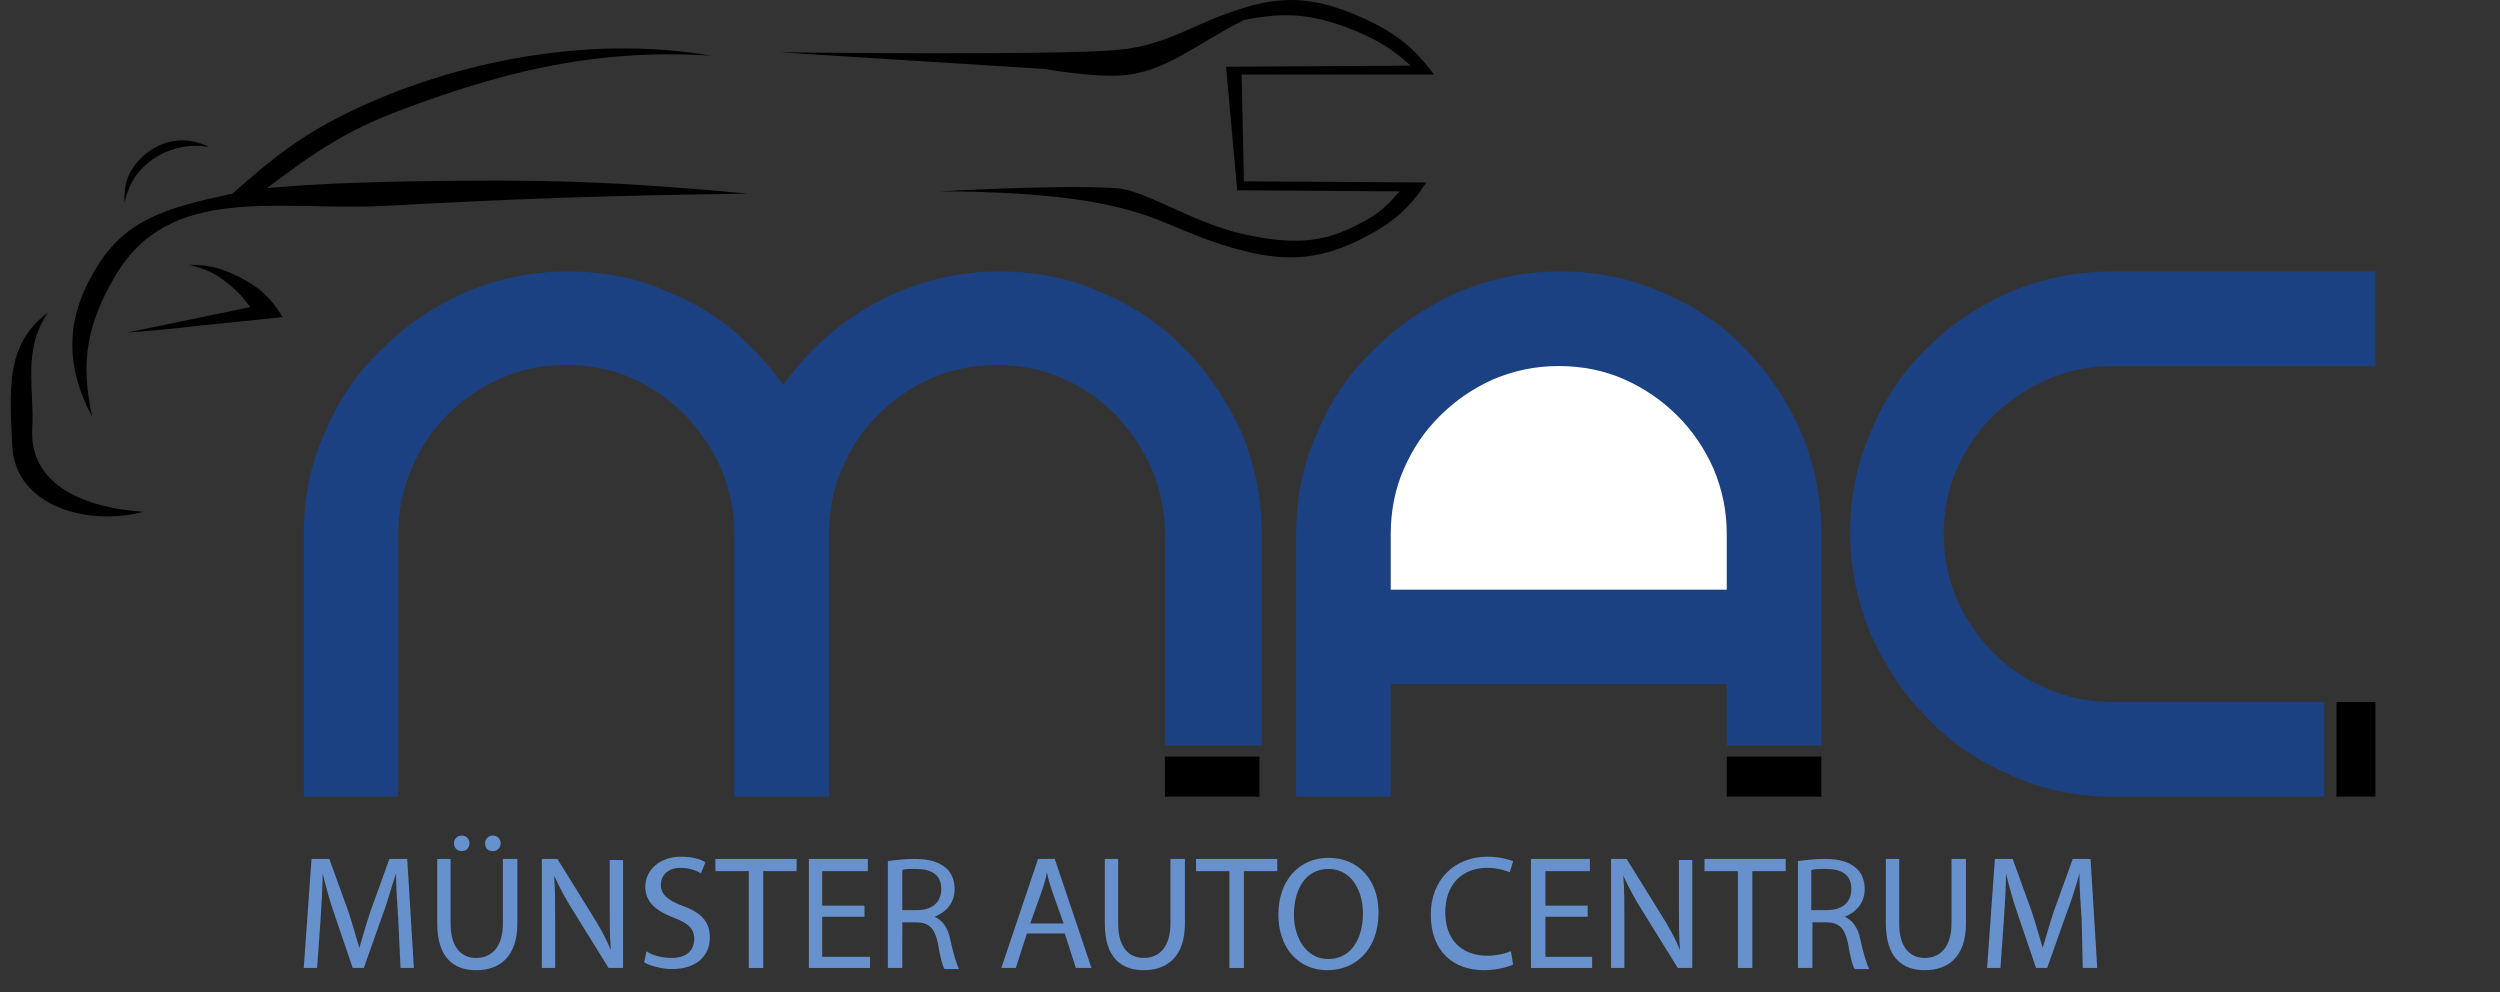 <?xml version="1.0" encoding="utf-8"?>
<!-- Generator: Adobe Illustrator 22.1.0, SVG Export Plug-In . SVG Version: 6.00 Build 0)  -->
<svg version="1.1" id="Ebene_1" xmlns="http://www.w3.org/2000/svg" xmlns:xlink="http://www.w3.org/1999/xlink" x="0px" y="0px"
	 viewBox="0 0 224.7 89.2" style="enable-background:new 0 0 224.7 89.2;" xml:space="preserve">
<rect x="0" y="0" width="224.7" height="89.2" fill="#333333" stroke="none"/>
<style type="text/css">
	.st0{fill:#1C4183;}
	.st1{fill:#FFFFFF;}
	.st2{fill:#6791CC;}
</style>
<g>
	<path class="st0" d="M155.2,67v-5.5H125v10.1h-8.5V48c0-3.2,0.6-6.3,1.9-9.1c1.2-2.9,2.9-5.4,5.1-7.5c2.1-2.1,4.6-3.8,7.5-5.1
		c2.8-1.2,5.9-1.9,9.2-1.9c3.3,0,6.3,0.6,9.2,1.9c2.9,1.2,5.4,2.9,7.5,5.1c2.1,2.2,3.8,4.7,5,7.5c1.2,2.9,1.8,5.9,1.8,9.1v19H155.2
		L155.2,67z"/>
	<path d="M84.5,17.2c0,0,9.5-0.1,15.4,1.3c4.7,1,6.7,2.7,11.7,4c4.2,1.1,7.3,0.8,11.1-1.2c2.5-1.3,3.9-2.5,5.5-4.9l-16.4-0.1
		l-0.2-9.6h17.3c-1.8-2.4-3.3-3.6-6-4.9C119,0,116-0.6,111.8,0.7c-4.6,1.4-6.8,3.4-11.5,3.8C94.6,5,70.1,4.7,70.1,4.7l23.8,1.5
		c0,0,3.9,0.7,6.6,0.6c4.2-0.2,6.9-2.8,11.3-5c3.9-0.8,6.4-0.5,10.1,1c2.1,0.9,3.2,1.6,4.9,3.1L110.2,6l1,11.1l14.6,0.1
		c-1.2,1.4-2,2.1-3.6,2.9c-3.5,1.9-6.3,1.8-10.2,1c-4.8-1-9.1-4.1-11.8-4.2C94.8,16.6,84.5,17.2,84.5,17.2L84.5,17.2z"/>
	<path d="M4.3,28.1c-3.9,2.9-3.4,7.1-3.2,12C1.4,45.6,8,47.3,12.9,46c-4.9-0.3-10.3-2.2-10-7.5C3.1,34.9,2,31.5,4.3,28.1L4.3,28.1z"
		/>
	<path d="M8.3,37.5c-1.1-4.9-0.5-8.3,2-12.6c4.9-8.5,14.6-5.9,24.4-6.4c12.9-0.7,19.6-0.9,32.5-1.1c-11.8-1.1-18.4-1.3-30.3-1.1
		c-5,0.1-7.9,0.2-12.9,0.6c4.4-3.3,7-5.1,12-7c8.3-3.1,16.9-5.6,27.9-4.9c-11.8-2-23.3,1-30.4,4.1c-5.5,2.4-8.2,4.4-12.6,8.3
		c-6,1.3-9.9,2.3-12.6,7.3C5.9,28.9,5.9,33,8.3,37.5L8.3,37.5z"/>
	<path d="M11.4,29.9c2.4-0.2,3.8-0.3,6.2-0.6c3.1-0.3,4.8-0.5,7.8-0.8c-1.1-1.8-2.1-2.7-3.9-3.6c-1.6-0.8-2.7-1.1-4.5-1.1
		c1.5,0.4,2.3,0.7,3.5,1.7c0.9,0.7,1.3,1.2,2,2.1L11.4,29.9L11.4,29.9z"/>
	<path d="M18.8,13.2c-2.1-1-4.2-0.7-5.9,0.8c-1.3,1.2-1.8,2.4-1.7,4.2c0.5-2.2,1.6-3.5,3.6-4.5C16.3,13.1,17.3,13,18.8,13.2
		L18.8,13.2z"/>
	<polygon points="104.7,68 113.2,68 113.2,71.6 104.7,71.6 104.7,68 	"/>
	<path class="st0" d="M104.7,67V48c0-2.1-0.4-4-1.2-5.9c-0.8-1.8-1.9-3.4-3.2-4.8c-1.4-1.4-3-2.5-4.8-3.3c-1.8-0.8-3.8-1.2-5.9-1.2
		c-2.1,0-4.1,0.4-5.9,1.2c-1.8,0.8-3.4,1.9-4.8,3.3c-1.4,1.4-2.4,2.9-3.2,4.8c-0.8,1.8-1.2,3.8-1.2,5.9v23.6H66V48
		c0-2.1-0.4-4-1.2-5.9c-0.8-1.8-1.9-3.4-3.2-4.8c-1.4-1.4-3-2.5-4.8-3.3c-1.8-0.8-3.8-1.2-5.9-1.2c-2.1,0-4.1,0.4-5.9,1.2
		c-1.8,0.8-3.4,1.9-4.8,3.3c-1.4,1.4-2.4,2.9-3.2,4.8c-0.8,1.8-1.2,3.8-1.2,5.9v23.6h-8.5V48c0-3.2,0.6-6.3,1.9-9.1
		c1.2-2.9,2.9-5.4,5.1-7.5c2.2-2.2,4.6-3.8,7.5-5.1c2.8-1.2,5.9-1.9,9.2-1.9c3.3,0,6.4,0.6,9.2,1.9c2.9,1.2,5.4,2.9,7.5,5.1
		c1,1,1.9,2.1,2.7,3.2c0.8-1.1,1.7-2.2,2.7-3.2c2.2-2.2,4.6-3.8,7.5-5.1c2.8-1.2,5.9-1.9,9.2-1.9c3.3,0,6.4,0.6,9.2,1.9
		c2.9,1.2,5.4,2.9,7.5,5.1c2.2,2.2,3.8,4.7,5.1,7.5c1.2,2.9,1.8,5.9,1.8,9.1V67H104.7L104.7,67z"/>
	<polygon points="155.2,68 163.7,68 163.7,71.6 155.2,71.6 155.2,68 	"/>
	<path class="st1" d="M155.2,53v-5c0-2.1-0.4-4-1.2-5.9c-0.8-1.8-1.9-3.4-3.2-4.7c-1.4-1.4-3-2.5-4.8-3.3c-1.8-0.8-3.8-1.2-5.9-1.2
		c-2.1,0-4,0.4-5.9,1.2c-1.8,0.8-3.4,1.9-4.8,3.3c-1.4,1.4-2.4,2.9-3.2,4.7c-0.8,1.8-1.2,3.8-1.2,5.9v5H155.2L155.2,53z"/>
	<path class="st0" d="M213.5,32.9h-23.6c-2.1,0-4,0.4-5.9,1.2c-1.8,0.8-3.4,1.9-4.8,3.2c-1.4,1.4-2.5,3-3.3,4.8
		c-0.8,1.8-1.2,3.8-1.2,5.9c0,2.1,0.4,4,1.2,5.9c0.8,1.8,1.9,3.4,3.3,4.8c1.4,1.4,2.9,2.4,4.8,3.2c1.8,0.8,3.8,1.2,5.9,1.2h19v8.5
		h-19c-3.2,0-6.3-0.6-9.1-1.9c-2.9-1.2-5.4-2.9-7.5-5.1c-2.2-2.2-3.8-4.6-5.1-7.5c-1.2-2.8-1.9-5.9-1.9-9.2c0-3.3,0.6-6.3,1.9-9.2
		c1.2-2.9,2.9-5.4,5.1-7.5c2.1-2.1,4.7-3.8,7.5-5c2.9-1.2,5.9-1.8,9.1-1.8h23.6V32.9L213.5,32.9z"/>
	<polygon points="210,63.1 213.5,63.1 213.5,71.6 210,71.6 210,63.1 	"/>
	<path class="st2" d="M35.8,82.7c-0.1-1.4-0.2-3-0.2-4.2h0c-0.4,1.1-0.7,2.4-1.2,3.7L32.7,87h-1l-1.6-4.7c-0.5-1.4-0.8-2.6-1.1-3.8
		h0c0,1.2-0.1,2.9-0.2,4.3L28.5,87h-1.2l0.7-9.8h1.6l1.7,4.7c0.4,1.2,0.7,2.3,1,3.3h0c0.3-1,0.6-2.1,1-3.3l1.7-4.7h1.6l0.6,9.8h-1.2
		L35.8,82.7L35.8,82.7z"/>
	<path class="st2" d="M43.6,75.8c0-0.4,0.3-0.7,0.7-0.7c0.4,0,0.7,0.3,0.7,0.7c0,0.4-0.3,0.7-0.7,0.7C43.8,76.5,43.6,76.2,43.6,75.8
		L43.6,75.8z M40.8,75.8c0-0.4,0.3-0.7,0.7-0.7c0.4,0,0.7,0.3,0.7,0.7c0,0.4-0.3,0.7-0.7,0.7C41.1,76.5,40.8,76.2,40.8,75.8
		L40.8,75.8z M40.5,77.2V83c0,2.2,1,3.1,2.3,3.1c1.4,0,2.4-1,2.4-3.1v-5.8h1.3V83c0,3-1.6,4.2-3.7,4.2c-2,0-3.5-1.1-3.5-4.2v-5.8
		H40.5L40.5,77.2z"/>
	<path class="st2" d="M48.7,87v-9.8h1.4l3.1,5c0.7,1.1,1.3,2.2,1.7,3.2l0,0c-0.1-1.3-0.1-2.5-0.1-4v-4.1H56V87h-1.3l-3.1-5
		c-0.7-1.1-1.3-2.2-1.8-3.3l0,0c0.1,1.2,0.1,2.4,0.1,4V87H48.7L48.7,87z"/>
	<path class="st2" d="M58.1,85.5c0.6,0.4,1.4,0.6,2.3,0.6c1.3,0,2-0.7,2-1.7c0-0.9-0.5-1.4-1.8-1.9C59,81.9,58,81.1,58,79.7
		c0-1.5,1.3-2.7,3.2-2.7c1,0,1.7,0.2,2.2,0.5l-0.4,1c-0.3-0.2-1-0.5-1.8-0.5c-1.3,0-1.8,0.8-1.8,1.5c0,0.9,0.6,1.4,1.9,1.9
		c1.7,0.6,2.5,1.4,2.5,2.9c0,1.5-1.1,2.8-3.4,2.8c-0.9,0-2-0.3-2.5-0.6L58.1,85.5L58.1,85.5z"/>
	<polygon class="st2" points="67.3,78.3 64.3,78.3 64.3,77.2 71.6,77.2 71.6,78.3 68.6,78.3 68.6,87 67.3,87 67.3,78.3 	"/>
	<polygon class="st2" points="77.7,82.4 73.9,82.4 73.9,86 78.2,86 78.2,87 72.7,87 72.7,77.2 78,77.2 78,78.3 73.9,78.3 73.9,81.4 
		77.7,81.4 77.7,82.4 	"/>
	<path class="st2" d="M81.1,81.8h1.3c1.4,0,2.2-0.7,2.2-1.9c0-1.3-0.9-1.8-2.3-1.8c-0.6,0-1,0-1.2,0.1V81.8L81.1,81.8z M79.8,77.4
		c0.6-0.1,1.6-0.2,2.4-0.2c1.4,0,2.2,0.3,2.8,0.8c0.5,0.4,0.8,1.1,0.8,1.9c0,1.3-0.8,2.1-1.8,2.5v0c0.7,0.3,1.2,1,1.4,2
		c0.3,1.4,0.6,2.3,0.8,2.7h-1.3c-0.2-0.3-0.4-1.1-0.6-2.3c-0.3-1.4-0.8-1.9-2-1.9h-1.2V87h-1.3V77.4L79.8,77.4z"/>
	<path class="st2" d="M95.6,83l-1-2.8c-0.2-0.6-0.4-1.2-0.5-1.8h0c-0.1,0.6-0.3,1.2-0.5,1.8l-1,2.8H95.6L95.6,83z M92.3,83.9l-1,3.1
		H90l3.3-9.8h1.5l3.3,9.8h-1.4l-1-3.1H92.3L92.3,83.9z"/>
	<path class="st2" d="M100.5,77.2V83c0,2.2,1,3.1,2.3,3.1c1.4,0,2.4-1,2.4-3.1v-5.8h1.3V83c0,3-1.6,4.2-3.7,4.2
		c-2,0-3.5-1.1-3.5-4.2v-5.8H100.5L100.5,77.2z"/>
	<polygon class="st2" points="110.5,78.3 107.5,78.3 107.5,77.2 114.8,77.2 114.8,78.3 111.8,78.3 111.8,87 110.5,87 110.5,78.3 	
		"/>
	<path class="st2" d="M116.3,82.2c0,2.1,1.1,4,3.1,4s3.1-1.8,3.1-4.1c0-2-1-4-3.1-4C117.3,78.1,116.3,80,116.3,82.2L116.3,82.2z
		 M123.9,82c0,3.4-2.1,5.2-4.6,5.2c-2.6,0-4.4-2-4.4-5c0-3.1,1.9-5.1,4.5-5.1C122.1,77.1,123.9,79.1,123.9,82L123.9,82z"/>
	<path class="st2" d="M136,86.7c-0.5,0.2-1.4,0.5-2.6,0.5c-2.8,0-4.8-1.7-4.8-5c0-3.1,2.1-5.2,5.1-5.2c1.2,0,2,0.3,2.3,0.4l-0.3,1
		c-0.5-0.2-1.2-0.4-2-0.4c-2.3,0-3.8,1.5-3.8,4c0,2.4,1.4,3.9,3.8,3.9c0.8,0,1.6-0.2,2.1-0.4L136,86.7L136,86.7z"/>
	<polygon class="st2" points="142.7,82.4 138.9,82.4 138.9,86 143.1,86 143.1,87 137.6,87 137.6,77.2 142.9,77.2 142.9,78.3 
		138.9,78.3 138.9,81.4 142.7,81.4 142.7,82.4 	"/>
	<path class="st2" d="M144.8,87v-9.8h1.4l3.1,5c0.7,1.1,1.3,2.2,1.7,3.2l0,0c-0.1-1.3-0.1-2.5-0.1-4v-4.1h1.2V87h-1.3l-3.1-5
		c-0.7-1.1-1.3-2.2-1.8-3.3l0,0c0.1,1.2,0.1,2.4,0.1,4V87H144.8L144.8,87z"/>
	<polygon class="st2" points="156.2,78.3 153.2,78.3 153.2,77.2 160.5,77.2 160.5,78.3 157.5,78.3 157.5,87 156.2,87 156.2,78.3 	
		"/>
	<path class="st2" d="M162.9,81.8h1.3c1.4,0,2.2-0.7,2.2-1.9c0-1.3-0.9-1.8-2.3-1.8c-0.6,0-1,0-1.3,0.1V81.8L162.9,81.8z
		 M161.6,77.4c0.6-0.1,1.6-0.2,2.4-0.2c1.4,0,2.2,0.3,2.8,0.8c0.5,0.4,0.8,1.1,0.8,1.9c0,1.3-0.8,2.1-1.8,2.5v0c0.7,0.3,1.2,1,1.4,2
		c0.3,1.4,0.6,2.3,0.8,2.7h-1.3c-0.2-0.3-0.4-1.1-0.6-2.3c-0.3-1.4-0.8-1.9-2-1.9h-1.2V87h-1.3V77.4L161.6,77.4z"/>
	<path class="st2" d="M170.7,77.2V83c0,2.2,1,3.1,2.3,3.1c1.4,0,2.4-1,2.4-3.1v-5.8h1.3V83c0,3-1.6,4.2-3.7,4.2
		c-2,0-3.5-1.1-3.5-4.2v-5.8H170.7L170.7,77.2z"/>
	<path class="st2" d="M187.1,82.7c-0.1-1.4-0.2-3-0.2-4.2h0c-0.3,1.1-0.7,2.4-1.2,3.7l-1.7,4.8h-1l-1.6-4.7
		c-0.5-1.4-0.8-2.6-1.1-3.8h0c0,1.2-0.1,2.9-0.2,4.3l-0.3,4.2h-1.2l0.7-9.8h1.6l1.7,4.7c0.4,1.2,0.7,2.3,1,3.3h0
		c0.3-1,0.6-2.1,1-3.3l1.7-4.7h1.6l0.6,9.8h-1.3L187.1,82.7L187.1,82.7z"/>
</g>
</svg>
